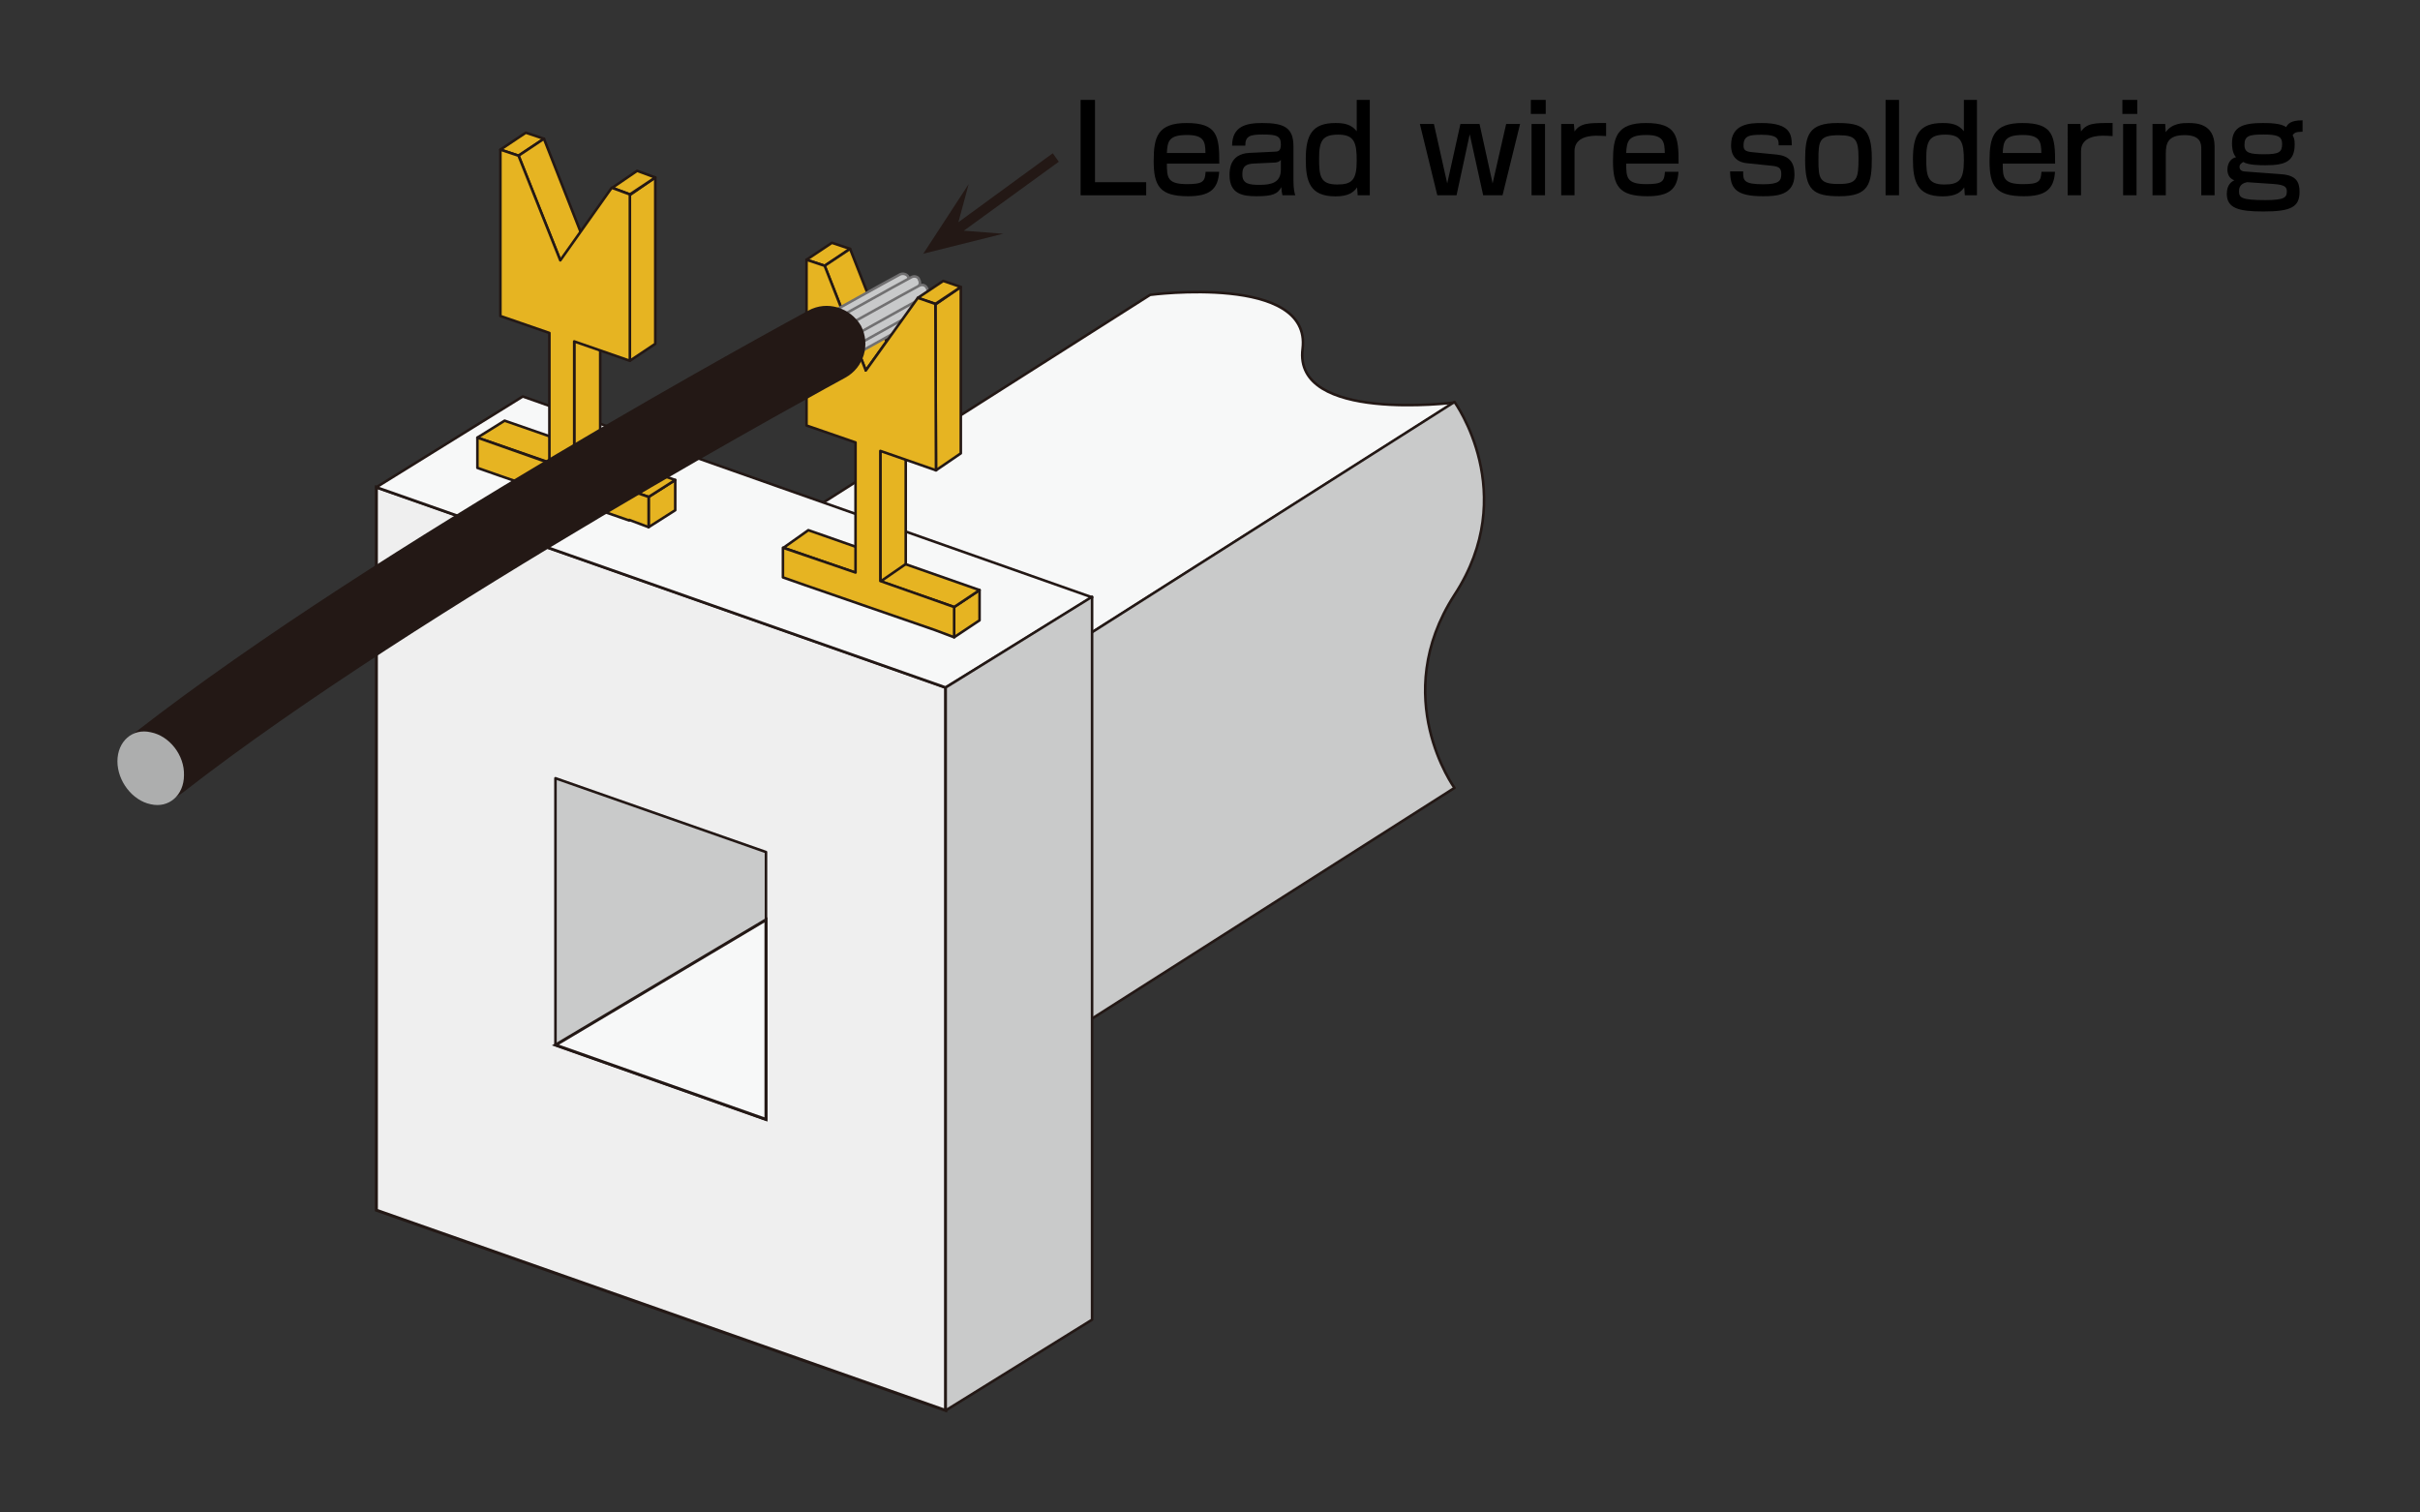 <?xml version="1.0" encoding="utf-8"?>
<!-- Generator: Adobe Illustrator 28.3.0, SVG Export Plug-In . SVG Version: 6.00 Build 0)  -->
<svg version="1.1" id="レイヤー_1" xmlns="http://www.w3.org/2000/svg" xmlns:xlink="http://www.w3.org/1999/xlink" x="0px"
	 y="0px" width="400px" height="250px" viewBox="0 0 400 250" style="enable-background:new 0 0 400 250;" xml:space="preserve">
<rect x="0" y="0" width="400" height="250" fill="#333333" stroke="none"/>
<style type="text/css">
	.st0{fill:#F7F8F8;stroke:#231815;stroke-width:0.425;stroke-linejoin:round;}
	.st1{fill:#C9CACA;stroke:#231815;stroke-width:0.425;stroke-linejoin:round;}
	.st2{fill:#EFEFEF;stroke:#231815;stroke-width:0.5;}
	.st3{fill:#F7F8F8;stroke:#231815;stroke-width:0.5;}
	.st4{fill:#E6B422;stroke:#231815;stroke-width:0.425;stroke-linejoin:round;}
	.st5{fill:#FFFBDA;stroke:#231815;stroke-width:0.425;stroke-linejoin:round;}
	.st6{fill:#C8C9CA;stroke:#717071;stroke-width:0.425;}
	.st7{fill:#231815;}
	.st8{fill:#ADAEAE;}
	.st9{fill:#E6B422;stroke:#231815;stroke-width:0.425;stroke-linecap:round;stroke-linejoin:round;}
</style>
<g id="tab10">
	<g>
		<path class="st0" d="M190.11,48.734c0,0,26.7-3.5,25.2,8.9c-1.6,12.3,25.1,8.9,25.1,8.9l-100.4,63.7l-50.3-17.7L190.11,48.734z"/>
		<path class="st1" d="M240.41,130.234l-100.4,63.9v-63.9l100.4-63.8c0,0,11,15.1,0,31.9
			C229.51,115.234,240.41,130.234,240.41,130.234z"/>
		<polygon class="st2" points="62.21,200.034 156.31,233.134 156.31,113.634 62.21,80.534 		"/>
		<polygon class="st1" points="91.81,172.734 126.61,185.034 126.61,140.834 91.81,128.634 		"/>
		<polygon class="st3" points="91.81,172.734 126.61,185.034 126.61,152.034 		"/>
		<polygon class="st0" points="86.41,65.534 180.51,98.734 156.31,113.634 62.21,80.534 		"/>
		<polygon class="st1" points="180.51,218.134 156.31,233.134 156.31,113.634 180.51,98.634 		"/>
		<polygon class="st4" points="161.91,102.534 157.71,105.334 157.71,100.334 161.91,97.534 		"/>
		<polygon class="st4" points="133.61,87.634 129.51,90.534 157.71,100.334 161.91,97.534 		"/>
		<polygon class="st4" points="149.71,93.234 145.51,96.134 145.51,74.534 149.71,71.734 		"/>
		<polygon class="st4" points="137.51,40.134 133.31,42.934 136.31,43.934 140.51,41.134 		"/>
		<polygon class="st4" points="147.31,58.434 143.11,61.234 136.31,43.934 140.51,41.134 		"/>
		<polygon class="st4" points="157.71,105.334 154.51,104.134 154.51,104.134 133.11,96.734 133.11,96.734 129.41,95.434 
			129.41,90.534 141.41,94.634 141.41,73.134 133.31,70.334 133.31,42.934 136.31,43.934 143.11,61.234 151.71,49.234 
			154.61,50.234 154.71,77.734 145.51,74.534 145.51,96.034 157.71,100.334 		"/>
		<g>
			<polygon class="st4" points="111.61,84.334 107.21,87.134 107.21,82.134 111.61,79.334 			"/>
			<polygon class="st4" points="83.41,69.534 78.91,72.334 107.21,82.134 111.61,79.334 			"/>
			<polygon class="st4" points="99.21,75.034 94.91,77.934 94.91,56.434 99.21,53.434 			"/>
			<polygon class="st4" points="108.31,56.834 104.11,59.634 104.11,32.234 108.31,29.334 			"/>
			<polygon class="st4" points="105.31,28.234 101.21,31.034 104.11,32.134 108.31,29.334 			"/>
			<polygon class="st4" points="86.91,21.934 82.71,24.734 85.71,25.734 89.91,22.934 			"/>
			<polygon class="st4" points="96.71,40.234 92.61,43.034 85.71,25.734 89.91,22.934 			"/>
			<polygon class="st4" points="107.21,87.134 104.01,85.934 104.01,86.034 82.61,78.634 82.61,78.634 78.91,77.334 78.91,72.334 
				90.81,76.534 90.81,55.034 82.71,52.234 82.71,24.734 85.71,25.734 92.61,43.034 101.11,31.034 104.11,32.134 104.11,59.634 
				94.91,56.434 94.91,77.934 107.21,82.134 			"/>
		</g>
		<path class="st5" d="M114.81,78.134"/>
		<path class="st5" d="M90.61,93.134"/>
		<g>
			<path class="st6" d="M148.81,45.334c-0.2,0.1-17.5,9.5-39.6,22.5c-0.5,0.3-0.7,0.9-0.4,1.4c0.3,0.5,0.9,0.7,1.4,0.4
				c22-13,39.3-22.4,39.5-22.5c0.5-0.3,0.7-0.9,0.4-1.4C149.91,45.334,149.31,45.134,148.81,45.334z"/>
			<path class="st6" d="M150.61,45.834c-0.2,0.1-17.5,9.5-39.6,22.5c-0.5,0.3-0.7,0.9-0.4,1.4c0.3,0.5,0.9,0.7,1.4,0.4
				c22-13,39.3-22.4,39.5-22.5c0.5-0.3,0.7-0.9,0.4-1.4C151.81,45.734,151.11,45.534,150.61,45.834z"/>
			<path class="st6" d="M151.81,50.534c-0.2,0.1-17.5,9.5-39.6,22.5c-0.5,0.3-0.7,0.9-0.4,1.4s0.9,0.7,1.4,0.4
				c22-13,39.3-22.4,39.5-22.5c0.5-0.3,0.7-0.9,0.4-1.4C152.91,50.434,152.31,50.234,151.81,50.534z"/>
			<path class="st6" d="M152.11,48.934c-0.2,0.1-17.5,9.5-39.6,22.5c-0.5,0.3-0.7,0.9-0.4,1.4s0.9,0.7,1.4,0.4
				c22-13,39.3-22.4,39.5-22.5c0.5-0.3,0.7-0.9,0.4-1.4C153.21,48.834,152.61,48.634,152.11,48.934z"/>
			<path class="st6" d="M151.91,47.234c-0.2,0.1-17.5,9.5-39.6,22.5c-0.5,0.3-0.7,0.9-0.4,1.4s0.9,0.7,1.4,0.4
				c22-13,39.3-22.4,39.5-22.5c0.5-0.3,0.7-0.9,0.4-1.4C153.01,47.134,152.41,46.934,151.91,47.234z"/>
			<path class="st7" d="M133.61,51.334c-2.9,1.6-71,38.4-111.1,69.6c-2.8,2.1-3.3,6.1-1.1,8.9c2.1,2.8,6.1,3.3,8.9,1.1
				c39.3-30.6,108.7-68.1,109.4-68.5c3.1-1.7,4.2-5.5,2.6-8.6C140.51,50.834,136.71,49.634,133.61,51.334z"/>
			<path class="st8" d="M30.41,128.134c0,3.3-2.5,5.5-5.5,4.8c-3-0.6-5.5-3.8-5.5-7.1c0-3.3,2.5-5.5,5.5-4.8
				C28.01,121.634,30.51,124.834,30.41,128.134z"/>
		</g>
		<polygon class="st4" points="158.81,74.934 154.71,77.734 154.61,50.334 158.81,47.434 		"/>
		<polygon class="st4" points="155.91,46.434 151.71,49.234 154.61,50.234 158.81,47.434 		"/>
		<polyline class="st9" points="143.11,61.234 151.71,49.234 154.61,50.234 154.71,77.734 		"/>
	</g>
	<path class="st7" d="M152.61,41.934l7.5-11.5l-1.7,6.3l15.6-11.4l1,1.4l-15.7,11.4l6.5,0.5L152.61,41.934z"/>
	<g>
		<g>
			<g>
				<path d="M180.992,16.513v13.603h8.461v2.161h-10.842V16.513H180.992z"/>
			</g>
			<g>
				<path d="M192.871,27.055c0.02,2.261,0.04,3.381,3.341,3.381c2.641,0,2.96-0.44,3.061-2.041h2.241
					c-0.181,2.881-1.561,4.041-5.142,4.041c-4.661,0-5.681-1.681-5.681-5.841c0-3.941,0.64-6.261,5.44-6.261
					c5.101,0,5.421,2.18,5.401,6.721H192.871z M199.252,25.294c-0.039-1.8-0.159-2.98-3.04-2.98c-3.001,0-3.241,1-3.341,2.98
					H199.252z"/>
			</g>
			<g>
				<path d="M213.793,29.755c0,1.541,0.18,2.141,0.301,2.521h-2.121c-0.12-0.5-0.141-0.7-0.18-1.34c-0.621,1.12-1.44,1.5-4.081,1.5
					c-2.28,0-4.481-0.34-4.481-3.481c0-0.8,0-3.521,3.262-3.681l4.16-0.2c0.54-0.02,1.061-0.04,1.061-1.18
					c0-1.42-0.66-1.66-3.001-1.66c-2.12,0-2.88,0.26-2.88,1.84h-2.182c0.021-3.161,2.241-3.741,4.941-3.741
					c3.581,0,5.201,0.7,5.201,3.841V29.755z M211.713,26.414c-0.301,0.44-0.94,0.46-1.101,0.46l-3.381,0.16
					c-1.86,0.08-1.88,1.061-1.88,1.86c0,1.5,1.18,1.661,2.82,1.661c1.94,0,3.541-0.34,3.541-2.521V26.414z"/>
			</g>
			<g>
				<path d="M226.412,16.513v15.763h-2l-0.1-1.3c-0.58,0.8-1.4,1.48-3.581,1.48c-4.261,0-4.901-2.521-4.901-6.162
					c0-3.98,1.061-5.961,4.901-5.961c1.48,0,2.62,0.22,3.521,1.36v-5.181H226.412z M218.031,26.175c0,2.9,0.18,4.321,2.98,4.321
					c2.4,0,3.24-0.68,3.24-3.941c0-3.021-0.42-4.301-3.061-4.301C218.57,22.254,218.031,23.294,218.031,26.175z"/>
			</g>
			<g>
				<path d="M237.01,20.493l2.2,9.822l2.181-9.822h3.161l2.16,9.822l2.24-9.822h2.301l-2.9,11.783h-3.201l-2.221-10.082
					l-2.18,10.082h-3.182l-2.881-11.783H237.01z"/>
			</g>
			<g>
				<path d="M255.49,16.513v2.32h-2.46v-2.32H255.49z M255.371,20.493v11.783h-2.221V20.493H255.371z"/>
			</g>
			<g>
				<path d="M260.15,20.493l0.1,1.24c0.98-1.42,2.381-1.42,5.222-1.4v2.16c-0.761-0.04-1.101-0.06-1.54-0.06
					c-0.681,0-3.682,0-3.682,2.541v7.302h-2.2V20.493H260.15z"/>
			</g>
			<g>
				<path d="M268.79,27.055c0.021,2.261,0.04,3.381,3.341,3.381c2.641,0,2.961-0.44,3.061-2.041h2.24
					c-0.18,2.881-1.561,4.041-5.141,4.041c-4.661,0-5.682-1.681-5.682-5.841c0-3.941,0.641-6.261,5.441-6.261
					c5.102,0,5.422,2.18,5.401,6.721H268.79z M275.172,25.294c-0.041-1.8-0.16-2.98-3.041-2.98c-3,0-3.24,1-3.341,2.98H275.172z"/>
			</g>
			<g>
				<path d="M293.99,24.014c0-0.9,0.021-1.74-2.801-1.74c-2.02,0-3,0.16-3,1.76c0,0.62,0.12,1,1.44,1.12l4.081,0.4
					c1.98,0.2,2.9,1.241,2.9,3.281c0,3.481-3.041,3.601-5.201,3.601c-4.581,0-5.401-1.34-5.441-4.101h2.16
					c0,1.46,0,2.121,3.321,2.121c2.601,0,2.98-0.56,2.98-1.7c0-0.96-0.38-1.241-1.601-1.36l-4.08-0.42
					c-2.621-0.26-2.621-2.44-2.621-2.96c0-3.581,3.141-3.681,5.061-3.681c4.882,0,4.941,2,4.982,3.681H293.99z"/>
			</g>
			<g>
				<path d="M303.71,20.333c3.981,0,5.682,0.74,5.682,5.821c0,4.241-0.501,6.281-5.341,6.281c-4.381,0-5.682-1.041-5.682-6.021
					C298.369,22.294,298.989,20.333,303.71,20.333z M303.89,30.415c3.1,0,3.301-0.82,3.301-4.301c0-3.141-0.541-3.761-3.301-3.761
					c-3.182,0-3.321,0.94-3.321,4.061C300.569,29.515,300.729,30.415,303.89,30.415z"/>
			</g>
			<g>
				<path d="M313.888,16.513v15.763h-2.22V16.513H313.888z"/>
			</g>
			<g>
				<path d="M326.77,16.513v15.763h-2.001l-0.1-1.3c-0.58,0.8-1.4,1.48-3.58,1.48c-4.262,0-4.901-2.521-4.901-6.162
					c0-3.98,1.06-5.961,4.901-5.961c1.48,0,2.62,0.22,3.521,1.36v-5.181H326.77z M318.388,26.175c0,2.9,0.18,4.321,2.98,4.321
					c2.4,0,3.241-0.68,3.241-3.941c0-3.021-0.421-4.301-3.062-4.301C318.928,22.254,318.388,23.294,318.388,26.175z"/>
			</g>
			<g>
				<path d="M331.029,27.055c0.02,2.261,0.039,3.381,3.34,3.381c2.641,0,2.961-0.44,3.061-2.041h2.241
					c-0.181,2.881-1.561,4.041-5.142,4.041c-4.66,0-5.681-1.681-5.681-5.841c0-3.941,0.64-6.261,5.44-6.261
					c5.102,0,5.422,2.18,5.402,6.721H331.029z M337.41,25.294c-0.04-1.8-0.16-2.98-3.041-2.98c-3,0-3.24,1-3.34,2.98H337.41z"/>
			</g>
			<g>
				<path d="M343.869,20.493l0.1,1.24c0.98-1.42,2.381-1.42,5.221-1.4v2.16c-0.76-0.04-1.1-0.06-1.54-0.06
					c-0.681,0-3.681,0-3.681,2.541v7.302h-2.201V20.493H343.869z"/>
			</g>
			<g>
				<path d="M353.268,16.513v2.32h-2.46v-2.32H353.268z M353.148,20.493v11.783h-2.221V20.493H353.148z"/>
			</g>
			<g>
				<path d="M357.888,20.493l0.08,1.36c1.02-1.5,2.8-1.52,3.74-1.52c1.12,0,4.341,0,4.341,3.901v8.042h-2.2v-7.662
					c0-0.9-0.12-2.28-2.761-2.28c-2.761,0-3.101,1.36-3.101,3.021v6.921h-2.201V20.493H357.888z"/>
			</g>
			<g>
				<path d="M380.59,21.773c-1.08,0.02-1.36,0.14-1.641,0.6c0.18,0.32,0.34,0.62,0.34,1.46c0,2.901-1.619,3.481-4.84,3.481
					c-0.761,0-2.801,0-3.662-0.54c-0.26,0.16-0.619,0.38-0.619,0.82c0,0.7,0.72,0.74,0.98,0.76l5.921,0.44
					c2.421,0.18,3.021,1.221,3.021,2.921c0,2.5-1.42,3.241-5.961,3.241c-4.121,0-6.062-0.54-6.062-2.921c0-1.58,0.86-2.04,1.24-2.24
					c-0.9-0.3-1.14-1.14-1.14-1.74c0-1.221,0.699-1.94,1.42-2.061c-0.641-0.74-0.66-1.88-0.66-2.321c0-2.72,1.801-3.34,5.101-3.34
					c1.12,0,3.041,0.04,3.841,0.68c0.28-0.48,0.68-1.141,2.721-1.121V21.773z M371.427,30.115c-1.301,0.24-1.34,1.121-1.34,1.48
					c0,1.06,0.32,1.48,4.361,1.48c3.16,0,3.54-0.46,3.54-1.42c0-0.68-0.22-1.1-2.16-1.24L371.427,30.115z M370.988,23.954
					c0,1.34,0.9,1.541,3.26,1.541c2.461,0,2.961-0.32,2.961-1.741c0-1.26-0.84-1.52-3.08-1.52
					C371.767,22.234,370.988,22.433,370.988,23.954z"/>
			</g>
		</g>
	</g>
</g>
</svg>
